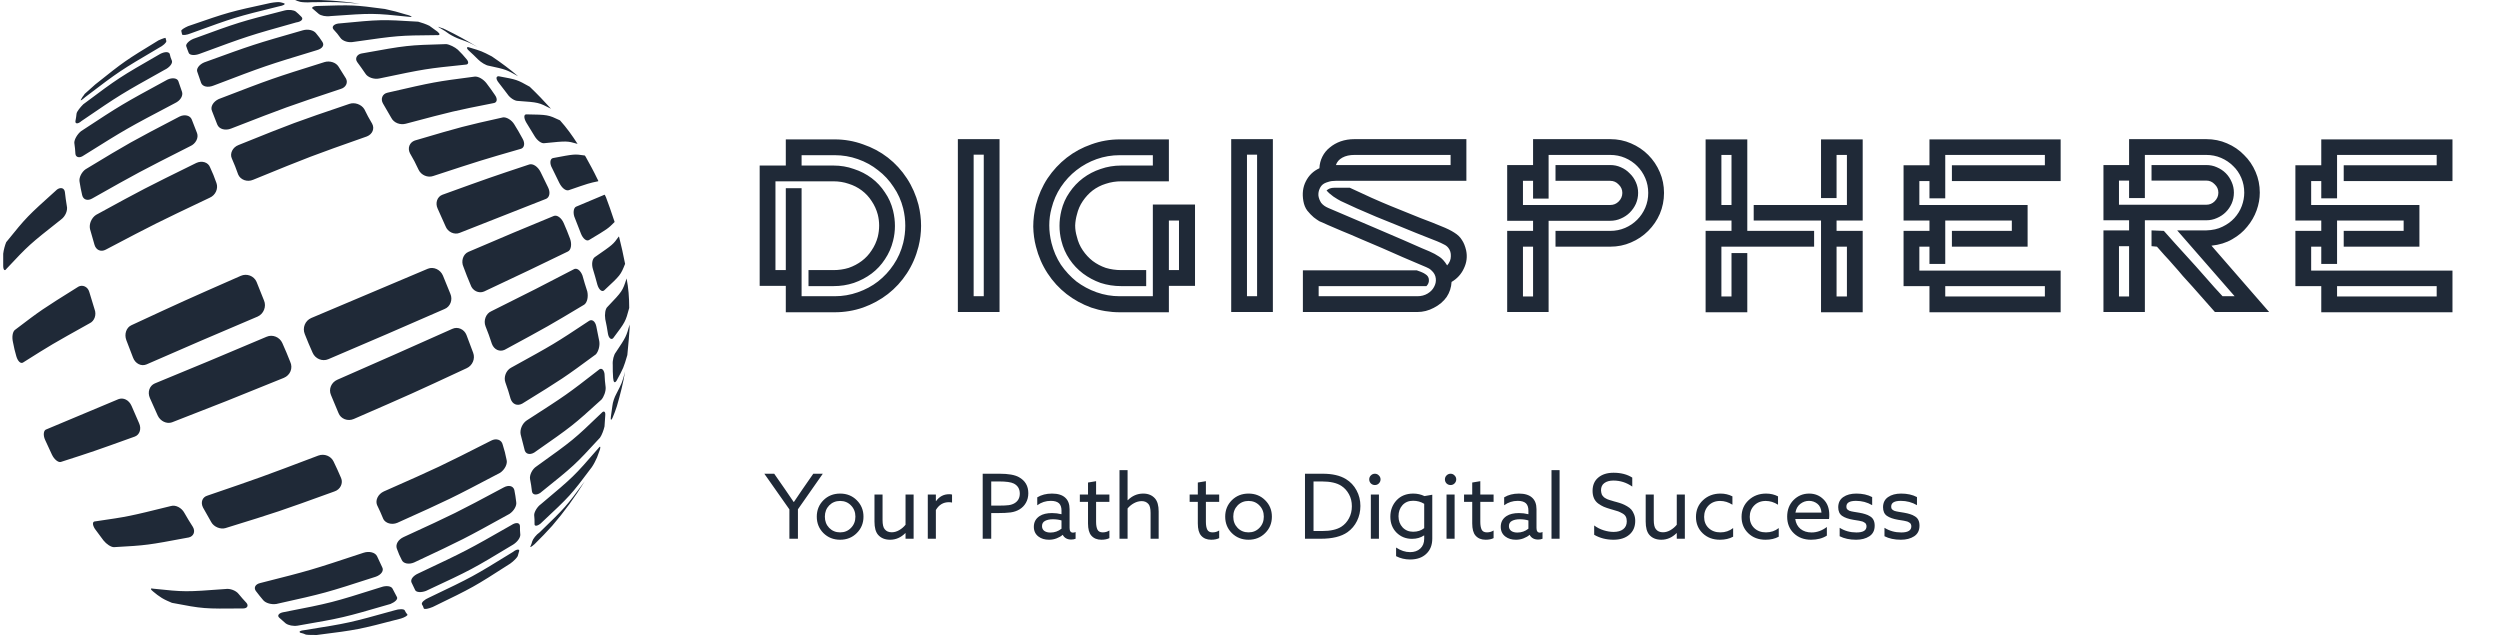 <svg width="181" height="46" viewBox="0 0 181 46" fill="none" xmlns="http://www.w3.org/2000/svg">
<path d="M66.498 14.823C66.748 15.847 66.748 16.859 66.498 17.859C66.319 18.561 66.04 19.204 65.659 19.787C65.278 20.37 64.82 20.87 64.284 21.287C63.748 21.703 63.147 22.03 62.481 22.268C61.826 22.495 61.142 22.608 60.428 22.608H56.892V20.697H55V11.985H56.892V10.092H60.428C61.142 10.092 61.826 10.211 62.481 10.449C63.147 10.675 63.748 10.997 64.284 11.413C64.82 11.83 65.278 12.33 65.659 12.913C66.04 13.496 66.319 14.133 66.498 14.823ZM65.391 17.591C65.593 16.758 65.593 15.924 65.391 15.091C65.248 14.52 65.016 14.002 64.695 13.538C64.385 13.062 64.01 12.657 63.57 12.324C63.141 11.979 62.653 11.711 62.106 11.52C61.57 11.33 61.011 11.235 60.428 11.235H58.035V11.985H60.338C60.862 11.985 61.356 12.068 61.82 12.235C62.296 12.389 62.725 12.61 63.106 12.895C63.486 13.181 63.808 13.526 64.07 13.931C64.344 14.323 64.54 14.764 64.659 15.252C64.838 16.002 64.838 16.728 64.659 17.43C64.54 17.918 64.344 18.364 64.07 18.769C63.808 19.174 63.486 19.519 63.106 19.805C62.725 20.09 62.296 20.317 61.82 20.483C61.356 20.638 60.862 20.715 60.338 20.715H58.535V19.555H60.338C60.731 19.555 61.1 19.501 61.445 19.394C61.79 19.275 62.106 19.108 62.392 18.894C62.677 18.68 62.915 18.424 63.106 18.126C63.308 17.829 63.457 17.502 63.552 17.144C63.683 16.597 63.683 16.061 63.552 15.538C63.457 15.181 63.308 14.853 63.106 14.556C62.915 14.258 62.677 14.002 62.392 13.788C62.106 13.574 61.79 13.413 61.445 13.306C61.1 13.187 60.731 13.127 60.338 13.127H56.143V19.555H56.892V13.627H58.035V21.447H60.428C61.011 21.447 61.57 21.352 62.106 21.162C62.653 20.971 63.141 20.709 63.57 20.376C64.01 20.031 64.385 19.626 64.695 19.162C65.016 18.686 65.248 18.162 65.391 17.591ZM69.349 22.59V10.074H72.367V22.59H69.349ZM71.224 21.447V11.199H70.492V21.447H71.224ZM86.519 14.806V20.697H84.627V22.608H81.074C80.36 22.608 79.669 22.495 79.003 22.268C78.348 22.03 77.753 21.703 77.217 21.287C76.682 20.87 76.224 20.37 75.843 19.787C75.462 19.204 75.182 18.561 75.004 17.859C74.884 17.406 74.819 16.924 74.807 16.412C74.807 15.889 74.873 15.359 75.004 14.823C75.182 14.133 75.462 13.496 75.843 12.913C76.235 12.33 76.7 11.83 77.235 11.413C77.771 10.997 78.366 10.675 79.021 10.449C79.675 10.211 80.36 10.092 81.074 10.092H84.627V13.127H81.181C80.788 13.127 80.413 13.187 80.056 13.306C79.711 13.413 79.395 13.574 79.11 13.788C78.836 14.002 78.598 14.258 78.396 14.556C78.193 14.853 78.05 15.181 77.967 15.538C77.896 15.787 77.854 16.049 77.842 16.323C77.842 16.597 77.884 16.871 77.967 17.144C78.05 17.502 78.193 17.829 78.396 18.126C78.598 18.424 78.836 18.68 79.11 18.894C79.395 19.108 79.711 19.275 80.056 19.394C80.413 19.501 80.788 19.555 81.181 19.555H82.984V20.715H81.181C80.657 20.715 80.157 20.638 79.681 20.483C79.217 20.317 78.794 20.09 78.413 19.805C78.033 19.519 77.705 19.174 77.432 18.769C77.158 18.364 76.961 17.918 76.842 17.43C76.664 16.716 76.664 15.99 76.842 15.252C76.961 14.764 77.158 14.323 77.432 13.931C77.705 13.526 78.033 13.181 78.413 12.895C78.794 12.61 79.217 12.389 79.681 12.235C80.157 12.068 80.657 11.985 81.181 11.985H83.466V11.235H81.074C80.49 11.235 79.931 11.33 79.395 11.52C78.86 11.711 78.372 11.979 77.931 12.324C77.503 12.657 77.128 13.062 76.807 13.538C76.497 14.002 76.271 14.52 76.128 15.091C75.914 15.889 75.914 16.722 76.128 17.591C76.271 18.162 76.497 18.686 76.807 19.162C77.128 19.626 77.503 20.031 77.931 20.376C78.372 20.709 78.86 20.971 79.395 21.162C79.931 21.352 80.49 21.447 81.074 21.447H83.466V14.806H86.519ZM85.359 15.966H84.627V19.555H85.359V15.966ZM89.139 22.59V10.074H92.156V22.59H89.139ZM91.013 21.447V11.199H90.281V21.447H91.013ZM106.148 18.126C106.243 18.579 106.189 19.013 105.987 19.43C105.797 19.846 105.499 20.174 105.094 20.412C105.071 20.816 104.952 21.179 104.737 21.501C104.511 21.822 104.202 22.084 103.809 22.286C103.428 22.489 103.029 22.59 102.613 22.59H94.329V19.573H102.577C102.744 19.632 102.869 19.68 102.952 19.715C103.035 19.751 103.113 19.793 103.184 19.84C103.363 19.948 103.452 20.09 103.452 20.269C103.464 20.436 103.404 20.584 103.273 20.715H95.471V21.447H102.613C102.898 21.447 103.148 21.382 103.363 21.251C103.577 21.12 103.732 20.959 103.827 20.769C103.934 20.578 103.976 20.376 103.952 20.162C103.928 19.936 103.821 19.739 103.63 19.573C103.535 19.477 103.41 19.4 103.255 19.34C103.101 19.269 102.946 19.204 102.791 19.144C102.458 19.001 102.053 18.829 101.577 18.626C101.101 18.412 100.601 18.192 100.077 17.966C99.554 17.739 99.036 17.519 98.524 17.305C98.012 17.079 97.548 16.883 97.132 16.716C96.727 16.537 96.394 16.395 96.132 16.287C95.87 16.168 95.739 16.109 95.739 16.109C95.727 16.109 95.656 16.079 95.525 16.02C95.406 15.948 95.269 15.853 95.114 15.734C94.959 15.603 94.805 15.442 94.65 15.252C94.507 15.062 94.412 14.829 94.364 14.556C94.269 14.02 94.329 13.544 94.543 13.127C94.757 12.699 95.084 12.383 95.525 12.181C95.537 11.883 95.608 11.604 95.739 11.342C95.87 11.08 96.048 10.86 96.275 10.681C96.501 10.491 96.763 10.342 97.06 10.235C97.37 10.128 97.703 10.074 98.06 10.074H106.166V13.092H96.703C96.501 13.092 96.328 13.115 96.185 13.163C96.054 13.199 95.947 13.24 95.864 13.288C95.721 13.371 95.614 13.496 95.543 13.663C95.471 13.818 95.441 13.984 95.453 14.163C95.477 14.341 95.543 14.514 95.65 14.681C95.769 14.835 95.941 14.96 96.167 15.056C97.393 15.579 98.453 16.032 99.345 16.412C100.25 16.793 101 17.115 101.595 17.377C102.19 17.638 102.636 17.835 102.934 17.966C103.243 18.097 103.428 18.174 103.487 18.198C103.761 18.317 103.993 18.442 104.184 18.573C104.386 18.692 104.583 18.906 104.773 19.215C104.952 19.013 105.041 18.793 105.041 18.555C105.053 18.317 104.993 18.114 104.862 17.948C104.779 17.841 104.672 17.757 104.541 17.698C104.41 17.627 104.243 17.549 104.041 17.466C103.981 17.442 103.815 17.377 103.541 17.269C103.267 17.162 102.922 17.025 102.506 16.859C102.101 16.692 101.649 16.508 101.149 16.305C100.649 16.103 100.149 15.901 99.649 15.698C99.161 15.484 98.691 15.282 98.239 15.091C97.786 14.889 97.399 14.71 97.078 14.556C96.935 14.484 96.757 14.377 96.542 14.234C96.34 14.091 96.173 13.943 96.042 13.788C96.114 13.728 96.191 13.681 96.275 13.645C96.37 13.609 96.489 13.591 96.632 13.591H97.721C98.851 14.127 99.839 14.568 100.684 14.913C101.53 15.258 102.25 15.55 102.845 15.787C103.452 16.014 103.952 16.21 104.344 16.377C104.737 16.531 105.053 16.686 105.291 16.841C105.541 16.996 105.725 17.174 105.844 17.377C105.975 17.567 106.076 17.817 106.148 18.126ZM98.06 11.217C97.715 11.217 97.423 11.282 97.185 11.413C96.947 11.544 96.792 11.723 96.721 11.949H105.023V11.217H98.06ZM116.582 10.074C117.118 10.074 117.618 10.175 118.082 10.378C118.558 10.58 118.975 10.86 119.332 11.217C119.689 11.574 119.969 11.991 120.171 12.467C120.373 12.931 120.475 13.431 120.475 13.966C120.475 14.502 120.373 15.008 120.171 15.484C119.969 15.948 119.689 16.359 119.332 16.716C118.975 17.073 118.558 17.353 118.082 17.555C117.618 17.757 117.118 17.859 116.582 17.859H112.619V16.716H116.582C116.963 16.716 117.32 16.645 117.654 16.502C117.987 16.359 118.279 16.162 118.529 15.912C118.779 15.662 118.975 15.371 119.118 15.038C119.261 14.704 119.332 14.347 119.332 13.966C119.332 13.585 119.261 13.229 119.118 12.895C118.975 12.562 118.779 12.27 118.529 12.02C118.279 11.77 117.987 11.574 117.654 11.431C117.32 11.288 116.963 11.217 116.582 11.217H112.119V14.377H110.994V13.092H110.262V14.841H116.582C116.821 14.841 117.023 14.758 117.19 14.591C117.368 14.413 117.457 14.204 117.457 13.966C117.457 13.728 117.368 13.526 117.19 13.359C117.023 13.181 116.821 13.092 116.582 13.092H112.619V11.949H116.582C116.856 11.949 117.112 12.002 117.35 12.11C117.6 12.217 117.814 12.366 117.993 12.556C118.183 12.735 118.332 12.949 118.439 13.199C118.546 13.437 118.6 13.693 118.6 13.966C118.6 14.24 118.546 14.502 118.439 14.752C118.332 14.99 118.183 15.204 117.993 15.395C117.814 15.573 117.6 15.716 117.35 15.823C117.112 15.93 116.856 15.984 116.582 15.984H112.119V22.59H109.12V16.716H110.994V15.984H109.12V11.949H110.994V10.074H116.582ZM110.994 17.859H110.262V21.465H110.994V17.859ZM125.361 18.323H126.504V22.608H123.486V16.716H125.361V15.966H123.486V10.092H126.504V16.716H131.342V17.859H124.629V21.465H125.361V18.323ZM124.629 14.841H125.361V11.217H124.629V14.841ZM131.842 10.092H134.859V15.966H132.967V16.716H134.859V22.608H131.842V15.966H126.968V14.841H133.717V11.217H132.967V14.341H131.842V10.092ZM133.717 17.859H132.967V21.465H133.717V17.859ZM149.191 10.092V13.109H141.318V11.967H148.049V11.217H140.836V14.359H139.693V13.109H138.961V14.841H146.799V17.859H141.318V16.716H145.656V15.966H140.836V19.108H139.693V17.859H138.961V19.59H149.191V22.608H139.693V20.715H137.818V16.716H139.693V15.966H137.818V11.967H139.693V10.092H149.191ZM140.836 20.715V21.465H148.049V20.715H140.836ZM164.287 22.59H160.36C159.8 21.959 159.259 21.346 158.735 20.751C158.509 20.501 158.277 20.245 158.039 19.983C157.812 19.709 157.586 19.448 157.36 19.198C157.134 18.936 156.914 18.692 156.7 18.466C156.497 18.239 156.319 18.037 156.164 17.859L155.771 17.823V16.68L156.664 16.716C157.211 17.335 157.747 17.93 158.271 18.501C158.497 18.751 158.729 19.007 158.967 19.269C159.205 19.531 159.437 19.793 159.663 20.055C159.901 20.317 160.122 20.566 160.324 20.805C160.538 21.043 160.735 21.257 160.913 21.447H161.788L157.628 16.68H159.735C160.187 16.668 160.58 16.579 160.913 16.412C161.258 16.246 161.544 16.038 161.77 15.787C162.008 15.526 162.187 15.234 162.306 14.913C162.425 14.591 162.484 14.27 162.484 13.949C162.484 13.568 162.413 13.211 162.27 12.877C162.127 12.544 161.931 12.258 161.681 12.02C161.431 11.77 161.139 11.574 160.806 11.431C160.473 11.288 160.116 11.217 159.735 11.217H155.289V14.341H154.146V13.074H153.414V14.823H159.735C159.973 14.823 160.175 14.74 160.342 14.573C160.52 14.395 160.61 14.187 160.61 13.949C160.61 13.71 160.52 13.508 160.342 13.341C160.175 13.163 159.973 13.074 159.735 13.074H155.771V11.949H159.735C160.008 11.949 160.264 12.002 160.502 12.11C160.752 12.217 160.967 12.36 161.145 12.538C161.324 12.717 161.467 12.931 161.574 13.181C161.681 13.419 161.734 13.675 161.734 13.949C161.734 14.222 161.681 14.484 161.574 14.734C161.467 14.972 161.324 15.181 161.145 15.359C160.967 15.538 160.752 15.68 160.502 15.787C160.264 15.895 160.008 15.948 159.735 15.948H155.289V22.59H152.29V16.68H154.146V15.948H152.29V11.949H154.146V10.074H159.735C160.27 10.074 160.77 10.175 161.234 10.378C161.711 10.58 162.121 10.86 162.466 11.217C162.823 11.562 163.103 11.973 163.306 12.449C163.508 12.913 163.609 13.413 163.609 13.949C163.609 14.377 163.532 14.806 163.377 15.234C163.222 15.662 162.996 16.055 162.698 16.412C162.413 16.77 162.05 17.073 161.609 17.323C161.181 17.573 160.681 17.728 160.11 17.787L164.287 22.59ZM154.146 17.823H153.414V21.465H154.146V17.823ZM177.559 10.092V13.109H169.685V11.967H176.416V11.217H169.203V14.359H168.06V13.109H167.328V14.841H175.166V17.859H169.685V16.716H174.024V15.966H169.203V19.108H168.06V17.859H167.328V19.59H177.559V22.608H168.06V20.715H166.186V16.716H168.06V15.966H166.186V11.967H168.06V10.092H177.559ZM169.203 20.715V21.465H176.416V20.715H169.203Z" fill="#1F2937"/>
<path d="M57.152 39.005V36.879L55.338 34.298H56.053L56.853 35.449C57.156 35.891 57.36 36.19 57.464 36.346H57.477C57.603 36.155 57.807 35.854 58.088 35.442L58.882 34.298H59.571L57.77 36.873V39.005H57.152ZM59.616 38.596C59.296 38.275 59.135 37.878 59.135 37.406C59.135 36.934 59.296 36.537 59.616 36.216C59.941 35.895 60.344 35.735 60.826 35.735C61.307 35.735 61.708 35.895 62.029 36.216C62.354 36.537 62.516 36.934 62.516 37.406C62.516 37.878 62.354 38.275 62.029 38.596C61.708 38.916 61.307 39.077 60.826 39.077C60.344 39.077 59.941 38.916 59.616 38.596ZM60.032 36.593C59.824 36.81 59.72 37.081 59.72 37.406C59.72 37.731 59.824 38.002 60.032 38.219C60.245 38.435 60.509 38.544 60.826 38.544C61.142 38.544 61.404 38.435 61.612 38.219C61.825 38.002 61.931 37.731 61.931 37.406C61.931 37.081 61.825 36.81 61.612 36.593C61.404 36.377 61.142 36.268 60.826 36.268C60.509 36.268 60.245 36.377 60.032 36.593ZM63.572 38.719C63.398 38.516 63.312 38.197 63.312 37.764V35.806H63.897V37.653C63.897 37.974 63.949 38.195 64.053 38.316C64.17 38.464 64.339 38.537 64.56 38.537C64.746 38.537 64.928 38.485 65.106 38.381C65.284 38.277 65.436 38.147 65.561 37.991V35.806H66.146V39.005H65.561V38.602L65.548 38.596C65.228 38.916 64.859 39.077 64.443 39.077C64.07 39.077 63.78 38.958 63.572 38.719ZM67.172 39.005V35.806H67.757V36.275L67.77 36.281C68.009 35.947 68.325 35.781 68.72 35.781C68.793 35.781 68.863 35.789 68.928 35.806V36.385C68.859 36.368 68.783 36.359 68.7 36.359C68.293 36.359 67.979 36.548 67.757 36.925V39.005H67.172ZM71.147 39.005V34.298H72.376C73.009 34.298 73.473 34.38 73.768 34.545C74.223 34.797 74.45 35.184 74.45 35.709C74.45 35.969 74.392 36.201 74.275 36.405C74.162 36.604 74.008 36.762 73.813 36.879C73.627 36.992 73.412 37.066 73.169 37.1C72.927 37.131 72.621 37.146 72.253 37.146H71.765V39.005H71.147ZM71.765 36.606H72.331C72.634 36.606 72.866 36.595 73.026 36.574C73.191 36.552 73.334 36.504 73.456 36.431C73.707 36.279 73.833 36.047 73.833 35.735C73.833 35.397 73.687 35.154 73.397 35.007C73.198 34.907 72.84 34.857 72.324 34.857H71.765V36.606ZM75.949 39.077C75.641 39.077 75.388 39.001 75.188 38.849C74.963 38.68 74.85 38.444 74.85 38.141C74.85 37.803 74.991 37.542 75.273 37.36C75.494 37.217 75.793 37.146 76.17 37.146C76.4 37.146 76.627 37.174 76.853 37.23V36.964C76.853 36.73 76.792 36.554 76.671 36.437C76.54 36.32 76.343 36.262 76.079 36.262C75.715 36.262 75.388 36.368 75.097 36.58V36.008C75.396 35.826 75.752 35.735 76.163 35.735C76.588 35.735 76.907 35.833 77.119 36.028C77.332 36.218 77.438 36.498 77.438 36.866V38.225C77.438 38.451 77.52 38.563 77.685 38.563C77.75 38.563 77.813 38.548 77.873 38.518V39.005C77.778 39.044 77.674 39.064 77.561 39.064C77.271 39.064 77.065 38.951 76.944 38.726H76.931C76.827 38.821 76.686 38.904 76.508 38.973C76.335 39.042 76.148 39.077 75.949 39.077ZM76.053 38.557C76.352 38.557 76.619 38.464 76.853 38.277V37.679C76.662 37.623 76.454 37.594 76.228 37.594C76.003 37.594 75.814 37.633 75.663 37.712C75.515 37.789 75.442 37.915 75.442 38.089C75.442 38.24 75.498 38.357 75.611 38.44C75.724 38.518 75.871 38.557 76.053 38.557ZM79.013 38.778C78.852 38.596 78.772 38.301 78.772 37.894V36.333H78.18V35.806H78.772V34.935L79.357 34.838V35.806H80.32V36.333H79.357V37.783C79.357 38.021 79.39 38.208 79.455 38.342C79.52 38.477 79.648 38.544 79.838 38.544C80.016 38.544 80.177 38.498 80.32 38.407V38.96C80.163 39.038 79.971 39.077 79.741 39.077C79.429 39.077 79.186 38.977 79.013 38.778ZM81.052 39.005V34.038H81.637V36.21L81.65 36.216C81.971 35.895 82.344 35.735 82.769 35.735C83.128 35.735 83.412 35.852 83.62 36.086C83.798 36.29 83.887 36.604 83.887 37.029V39.005H83.302V37.139C83.302 36.823 83.25 36.606 83.146 36.489C83.024 36.35 82.862 36.281 82.658 36.281C82.472 36.281 82.285 36.331 82.099 36.431C81.917 36.53 81.763 36.658 81.637 36.814V39.005H81.052ZM86.962 38.778C86.802 38.596 86.722 38.301 86.722 37.894V36.333H86.13V35.806H86.722V34.935L87.307 34.838V35.806H88.269V36.333H87.307V37.783C87.307 38.021 87.339 38.208 87.404 38.342C87.469 38.477 87.597 38.544 87.788 38.544C87.966 38.544 88.126 38.498 88.269 38.407V38.96C88.113 39.038 87.92 39.077 87.69 39.077C87.378 39.077 87.135 38.977 86.962 38.778ZM89.185 38.596C88.865 38.275 88.704 37.878 88.704 37.406C88.704 36.934 88.865 36.537 89.185 36.216C89.51 35.895 89.914 35.735 90.395 35.735C90.876 35.735 91.277 35.895 91.598 36.216C91.923 36.537 92.085 36.934 92.085 37.406C92.085 37.878 91.923 38.275 91.598 38.596C91.277 38.916 90.876 39.077 90.395 39.077C89.914 39.077 89.51 38.916 89.185 38.596ZM89.602 36.593C89.394 36.81 89.289 37.081 89.289 37.406C89.289 37.731 89.394 38.002 89.602 38.219C89.814 38.435 90.078 38.544 90.395 38.544C90.711 38.544 90.973 38.435 91.181 38.219C91.394 38.002 91.5 37.731 91.5 37.406C91.5 37.081 91.394 36.81 91.181 36.593C90.973 36.377 90.711 36.268 90.395 36.268C90.078 36.268 89.814 36.377 89.602 36.593ZM94.481 39.005V34.298H95.775C96.46 34.298 97.015 34.426 97.44 34.682C97.773 34.885 98.031 35.158 98.213 35.501C98.4 35.843 98.493 36.22 98.493 36.632C98.493 37.022 98.411 37.384 98.246 37.718C98.085 38.047 97.856 38.318 97.557 38.531C97.106 38.847 96.46 39.005 95.619 39.005H94.481ZM95.099 38.446H95.717C96.323 38.446 96.79 38.342 97.115 38.134C97.344 37.987 97.528 37.783 97.667 37.523C97.806 37.263 97.875 36.972 97.875 36.652C97.875 36.327 97.806 36.038 97.667 35.787C97.528 35.531 97.347 35.33 97.121 35.182C96.796 34.966 96.323 34.857 95.704 34.857H95.099V38.446ZM99.249 35C99.171 34.918 99.132 34.82 99.132 34.708C99.132 34.595 99.171 34.5 99.249 34.422C99.332 34.339 99.429 34.298 99.542 34.298C99.655 34.298 99.75 34.339 99.828 34.422C99.91 34.5 99.952 34.595 99.952 34.708C99.952 34.82 99.91 34.918 99.828 35C99.75 35.078 99.655 35.117 99.542 35.117C99.429 35.117 99.332 35.078 99.249 35ZM99.249 39.005V35.806H99.835V39.005H99.249ZM101.077 40.267V39.642C101.41 39.864 101.749 39.974 102.091 39.974C102.399 39.974 102.646 39.887 102.832 39.714C103.019 39.541 103.112 39.304 103.112 39.005V38.771L103.099 38.765C102.856 38.929 102.566 39.012 102.228 39.012C101.785 39.012 101.413 38.862 101.109 38.563C100.81 38.26 100.661 37.876 100.661 37.412C100.661 36.944 100.81 36.548 101.109 36.223C101.413 35.898 101.816 35.735 102.319 35.735C102.609 35.735 102.88 35.796 103.131 35.917L103.697 35.819V38.992C103.697 39.461 103.552 39.829 103.261 40.098C102.975 40.371 102.585 40.507 102.091 40.507C101.727 40.507 101.389 40.427 101.077 40.267ZM101.252 37.373C101.252 37.699 101.35 37.967 101.545 38.18C101.744 38.392 102 38.498 102.312 38.498C102.628 38.498 102.895 38.411 103.112 38.238V36.476C102.873 36.329 102.605 36.255 102.306 36.255C101.989 36.255 101.733 36.361 101.538 36.574C101.348 36.786 101.252 37.053 101.252 37.373ZM104.729 35C104.651 34.918 104.612 34.82 104.612 34.708C104.612 34.595 104.651 34.5 104.729 34.422C104.811 34.339 104.909 34.298 105.022 34.298C105.134 34.298 105.23 34.339 105.308 34.422C105.39 34.5 105.431 34.595 105.431 34.708C105.431 34.82 105.39 34.918 105.308 35C105.23 35.078 105.134 35.117 105.022 35.117C104.909 35.117 104.811 35.078 104.729 35ZM104.729 39.005V35.806H105.314V39.005H104.729ZM106.829 38.778C106.669 38.596 106.589 38.301 106.589 37.894V36.333H105.997V35.806H106.589V34.935L107.174 34.838V35.806H108.136V36.333H107.174V37.783C107.174 38.021 107.206 38.208 107.271 38.342C107.336 38.477 107.464 38.544 107.655 38.544C107.833 38.544 107.993 38.498 108.136 38.407V38.96C107.98 39.038 107.787 39.077 107.558 39.077C107.245 39.077 107.003 38.977 106.829 38.778ZM109.753 39.077C109.445 39.077 109.192 39.001 108.992 38.849C108.767 38.68 108.654 38.444 108.654 38.141C108.654 37.803 108.795 37.542 109.077 37.36C109.298 37.217 109.597 37.146 109.974 37.146C110.204 37.146 110.431 37.174 110.657 37.23V36.964C110.657 36.73 110.596 36.554 110.475 36.437C110.345 36.32 110.147 36.262 109.883 36.262C109.519 36.262 109.192 36.368 108.901 36.58V36.008C109.2 35.826 109.556 35.735 109.968 35.735C110.392 35.735 110.711 35.833 110.923 36.028C111.136 36.218 111.242 36.498 111.242 36.866V38.225C111.242 38.451 111.324 38.563 111.489 38.563C111.554 38.563 111.617 38.548 111.678 38.518V39.005C111.582 39.044 111.478 39.064 111.365 39.064C111.075 39.064 110.869 38.951 110.748 38.726H110.735C110.631 38.821 110.49 38.904 110.312 38.973C110.139 39.042 109.952 39.077 109.753 39.077ZM109.857 38.557C110.156 38.557 110.423 38.464 110.657 38.277V37.679C110.466 37.623 110.258 37.594 110.033 37.594C109.807 37.594 109.619 37.633 109.467 37.712C109.32 37.789 109.246 37.915 109.246 38.089C109.246 38.24 109.302 38.357 109.415 38.44C109.528 38.518 109.675 38.557 109.857 38.557ZM112.329 39.005V34.038H112.914V39.005H112.329ZM115.419 38.719V38.043C115.627 38.199 115.857 38.316 116.108 38.394C116.36 38.472 116.598 38.511 116.823 38.511C117.114 38.511 117.346 38.446 117.519 38.316C117.692 38.182 117.779 37.991 117.779 37.744C117.779 37.61 117.755 37.497 117.708 37.406C117.66 37.311 117.575 37.23 117.454 37.165C117.337 37.1 117.237 37.053 117.155 37.022C117.073 36.992 116.936 36.951 116.745 36.899C116.728 36.895 116.713 36.89 116.7 36.886C116.687 36.882 116.672 36.877 116.654 36.873C116.637 36.868 116.622 36.864 116.609 36.86C116.414 36.803 116.249 36.747 116.115 36.691C115.985 36.634 115.85 36.556 115.712 36.457C115.577 36.357 115.475 36.231 115.406 36.08C115.337 35.923 115.302 35.744 115.302 35.54C115.302 35.128 115.439 34.807 115.712 34.578C115.989 34.344 116.36 34.227 116.823 34.227C117.357 34.227 117.807 34.344 118.176 34.578V35.228C117.76 34.937 117.305 34.792 116.81 34.792C116.537 34.792 116.318 34.853 116.154 34.974C115.993 35.091 115.913 35.267 115.913 35.501C115.913 35.557 115.92 35.611 115.933 35.663C115.946 35.715 115.959 35.761 115.972 35.8C115.989 35.839 116.015 35.878 116.05 35.917C116.084 35.952 116.113 35.982 116.134 36.008C116.16 36.03 116.201 36.056 116.258 36.086C116.314 36.112 116.357 36.134 116.388 36.151C116.418 36.164 116.468 36.181 116.537 36.203C116.611 36.225 116.663 36.24 116.693 36.249C116.724 36.257 116.78 36.275 116.862 36.301C116.945 36.322 117.001 36.337 117.031 36.346C117.192 36.389 117.328 36.433 117.441 36.476C117.554 36.52 117.673 36.578 117.799 36.652C117.929 36.725 118.033 36.808 118.111 36.899C118.189 36.99 118.254 37.105 118.306 37.243C118.362 37.382 118.39 37.538 118.39 37.712C118.39 38.136 118.247 38.47 117.961 38.713C117.675 38.956 117.294 39.077 116.817 39.077C116.297 39.077 115.831 38.958 115.419 38.719ZM119.408 38.719C119.235 38.516 119.148 38.197 119.148 37.764V35.806H119.733V37.653C119.733 37.974 119.785 38.195 119.889 38.316C120.006 38.464 120.175 38.537 120.396 38.537C120.583 38.537 120.765 38.485 120.943 38.381C121.12 38.277 121.272 38.147 121.398 37.991V35.806H121.983V39.005H121.398V38.602L121.385 38.596C121.064 38.916 120.696 39.077 120.279 39.077C119.907 39.077 119.616 38.958 119.408 38.719ZM125.479 38.232V38.856C125.211 39.003 124.892 39.077 124.524 39.077C124.017 39.077 123.6 38.921 123.275 38.609C122.95 38.297 122.788 37.902 122.788 37.425C122.788 36.936 122.957 36.532 123.295 36.216C123.637 35.895 124.06 35.735 124.563 35.735C124.879 35.735 125.167 35.802 125.427 35.937V36.541C125.141 36.359 124.844 36.268 124.537 36.268C124.194 36.268 123.915 36.379 123.698 36.6C123.486 36.821 123.379 37.096 123.379 37.425C123.379 37.755 123.488 38.024 123.705 38.232C123.926 38.44 124.209 38.544 124.556 38.544C124.907 38.544 125.215 38.44 125.479 38.232ZM128.781 38.232V38.856C128.512 39.003 128.194 39.077 127.825 39.077C127.318 39.077 126.902 38.921 126.577 38.609C126.252 38.297 126.089 37.902 126.089 37.425C126.089 36.936 126.258 36.532 126.597 36.216C126.939 35.895 127.362 35.735 127.864 35.735C128.181 35.735 128.469 35.802 128.729 35.937V36.541C128.443 36.359 128.146 36.268 127.838 36.268C127.496 36.268 127.216 36.379 127 36.6C126.787 36.821 126.681 37.096 126.681 37.425C126.681 37.755 126.789 38.024 127.006 38.232C127.227 38.44 127.511 38.544 127.858 38.544C128.209 38.544 128.517 38.44 128.781 38.232ZM132.421 37.575H129.976C130.02 37.883 130.147 38.123 130.36 38.297C130.572 38.466 130.839 38.55 131.16 38.55C131.545 38.55 131.914 38.418 132.265 38.154V38.778C131.953 38.977 131.571 39.077 131.121 39.077C130.618 39.077 130.204 38.923 129.879 38.615C129.554 38.307 129.391 37.904 129.391 37.406C129.391 36.916 129.545 36.515 129.853 36.203C130.165 35.891 130.542 35.735 130.984 35.735C131.396 35.735 131.74 35.874 132.018 36.151C132.3 36.424 132.44 36.801 132.44 37.282C132.44 37.399 132.434 37.497 132.421 37.575ZM130.971 36.262C130.741 36.262 130.531 36.335 130.34 36.483C130.154 36.626 130.037 36.836 129.989 37.113H131.875C131.853 36.823 131.753 36.608 131.576 36.47C131.398 36.331 131.196 36.262 130.971 36.262ZM133.191 38.823V38.212C133.551 38.438 133.956 38.55 134.407 38.55C134.893 38.55 135.135 38.403 135.135 38.108C135.135 38.056 135.127 38.011 135.109 37.972C135.096 37.928 135.07 37.891 135.031 37.861C134.992 37.831 134.953 37.807 134.914 37.789C134.88 37.768 134.828 37.751 134.758 37.737C134.689 37.72 134.632 37.707 134.589 37.699C134.546 37.69 134.479 37.679 134.388 37.666C134.297 37.653 134.227 37.642 134.18 37.633C133.824 37.573 133.553 37.477 133.367 37.347C133.18 37.217 133.087 37.007 133.087 36.717C133.092 36.396 133.213 36.153 133.451 35.989C133.694 35.819 134.01 35.735 134.401 35.735C134.843 35.735 135.224 35.819 135.545 35.989V36.574C135.189 36.366 134.799 36.262 134.375 36.262C133.911 36.262 133.679 36.398 133.679 36.671C133.679 36.723 133.685 36.769 133.698 36.808C133.716 36.847 133.742 36.879 133.776 36.905C133.815 36.931 133.852 36.955 133.887 36.977C133.926 36.994 133.978 37.009 134.043 37.022C134.108 37.035 134.164 37.046 134.212 37.055C134.26 37.063 134.325 37.074 134.407 37.087C134.494 37.1 134.561 37.111 134.609 37.12C134.782 37.15 134.927 37.185 135.044 37.224C135.166 37.259 135.28 37.311 135.389 37.38C135.502 37.445 135.586 37.534 135.642 37.647C135.699 37.759 135.727 37.896 135.727 38.056C135.727 38.403 135.597 38.661 135.337 38.83C135.081 38.995 134.763 39.077 134.381 39.077C133.917 39.077 133.521 38.992 133.191 38.823ZM136.436 38.823V38.212C136.796 38.438 137.201 38.55 137.652 38.55C138.137 38.55 138.38 38.403 138.38 38.108C138.38 38.056 138.371 38.011 138.354 37.972C138.341 37.928 138.315 37.891 138.276 37.861C138.237 37.831 138.198 37.807 138.159 37.789C138.124 37.768 138.072 37.751 138.003 37.737C137.933 37.72 137.877 37.707 137.834 37.699C137.79 37.69 137.723 37.679 137.632 37.666C137.541 37.653 137.472 37.642 137.424 37.633C137.069 37.573 136.798 37.477 136.611 37.347C136.425 37.217 136.332 37.007 136.332 36.717C136.336 36.396 136.457 36.153 136.696 35.989C136.939 35.819 137.255 35.735 137.645 35.735C138.087 35.735 138.469 35.819 138.789 35.989V36.574C138.434 36.366 138.044 36.262 137.619 36.262C137.155 36.262 136.923 36.398 136.923 36.671C136.923 36.723 136.93 36.769 136.943 36.808C136.96 36.847 136.986 36.879 137.021 36.905C137.06 36.931 137.097 36.955 137.131 36.977C137.17 36.994 137.222 37.009 137.288 37.022C137.353 37.035 137.409 37.046 137.457 37.055C137.504 37.063 137.569 37.074 137.652 37.087C137.738 37.1 137.805 37.111 137.853 37.12C138.027 37.15 138.172 37.185 138.289 37.224C138.41 37.259 138.525 37.311 138.633 37.38C138.746 37.445 138.831 37.534 138.887 37.647C138.943 37.759 138.971 37.896 138.971 38.056C138.971 38.403 138.841 38.661 138.581 38.83C138.326 38.995 138.007 39.077 137.626 39.077C137.162 39.077 136.765 38.992 136.436 38.823Z" fill="#1F2937"/>
<g clip-path="url(#clip0_308_2163)">
<path fill-rule="evenodd" clip-rule="evenodd" d="M11.61 3.897C11.935 3.734 12.206 3.734 12.287 3.897C12.342 4.14 12.342 4.14 12.45 4.411C12.504 4.6 12.26 4.898 11.908 5.06C8.711 6.846 8.711 6.846 5.894 8.767C5.65 8.984 5.433 8.984 5.461 8.767C5.515 8.47 5.515 8.47 5.542 8.226C5.569 8.064 5.813 7.766 6.029 7.55C8.603 5.628 8.603 5.628 11.61 3.897ZM20.604 0.758C20.929 0.677 21.282 0.731 21.417 0.839C21.607 1.001 21.607 1.001 21.823 1.218C21.986 1.38 21.823 1.57 21.444 1.624C17.977 2.598 17.977 2.598 14.455 3.897C14.102 4.032 13.75 4.005 13.669 3.842C13.561 3.572 13.561 3.572 13.479 3.328C13.452 3.193 13.669 2.95 13.994 2.814C17.326 1.597 17.326 1.597 20.604 0.758ZM19.575 0.217C19.873 0.162 20.198 0.135 20.279 0.162C20.415 0.19 20.415 0.19 20.577 0.244C20.686 0.298 20.523 0.406 20.198 0.46C17.028 1.245 17.028 1.245 13.832 2.408C13.507 2.544 13.209 2.571 13.181 2.49C13.154 2.354 13.154 2.354 13.127 2.246C13.1 2.165 13.317 2.03 13.615 1.894C16.595 0.866 16.595 0.866 19.575 0.217ZM6.896 6.115C9.037 4.411 9.037 4.411 11.475 2.922C11.773 2.787 12.017 2.706 11.989 2.76C12.017 2.868 12.017 2.868 12.044 2.977C12.044 3.085 11.827 3.301 11.502 3.464C8.657 5.141 8.657 5.141 6.165 7.035C5.921 7.252 5.786 7.333 5.867 7.198C5.975 7.008 5.975 7.008 6.084 6.873C6.084 6.846 6.111 6.846 6.138 6.792C6.382 6.575 6.625 6.359 6.896 6.115ZM39.974 38.072C39.378 38.721 39.378 38.721 38.701 39.398C38.484 39.587 38.349 39.668 38.403 39.56C38.484 39.371 38.484 39.371 38.538 39.181C38.593 39.019 38.809 38.721 39.08 38.532C40.949 36.719 40.949 36.719 42.331 34.852C41.627 35.988 40.841 37.071 39.974 38.072ZM44.661 29.413C44.525 29.819 44.525 29.819 44.336 30.279C44.227 30.468 44.2 30.414 44.227 30.171C44.282 29.792 44.282 29.792 44.336 29.386C44.363 29.115 44.498 28.737 44.607 28.547C45.04 27.708 45.04 27.708 45.257 26.897C45.121 27.735 44.905 28.574 44.661 29.413ZM45.419 25.706C45.148 26.626 45.148 26.626 44.634 27.573C44.498 27.762 44.417 27.681 44.39 27.357C44.363 26.897 44.363 26.897 44.363 26.41C44.336 26.085 44.444 25.679 44.58 25.517C45.338 24.38 45.338 24.38 45.609 23.406C45.555 24.191 45.501 24.948 45.419 25.706ZM45.555 22.297C45.284 23.298 45.284 23.298 44.39 24.488C44.254 24.624 44.065 24.488 44.011 24.137C43.929 23.622 43.929 23.622 43.821 23.108C43.767 22.757 43.821 22.351 43.983 22.215C45.067 21.079 45.067 21.079 45.365 20.159C45.501 20.835 45.555 21.566 45.555 22.297ZM45.257 19.104C44.932 19.915 44.932 19.915 43.74 21.025C43.577 21.16 43.36 20.971 43.252 20.619C43.09 20.024 43.09 20.024 42.927 19.483C42.819 19.131 42.873 18.752 43.062 18.617C44.39 17.697 44.39 17.697 44.796 17.128C44.796 17.101 44.796 17.128 44.823 17.155C44.986 17.778 45.121 18.427 45.257 19.104ZM44.417 15.829C44.471 15.965 44.498 16.073 44.498 16.073C44.011 16.56 44.011 16.56 42.656 17.372C42.467 17.507 42.196 17.264 42.06 16.912C41.843 16.371 41.843 16.371 41.627 15.803C41.464 15.451 41.518 15.045 41.708 14.964C43.171 14.341 43.171 14.341 43.767 14.098C43.794 14.098 43.821 14.179 43.875 14.287C44.065 14.801 44.254 15.315 44.417 15.829ZM43.225 12.907C43.306 13.043 43.333 13.124 43.306 13.124C42.656 13.259 42.656 13.259 41.166 13.773C40.949 13.827 40.678 13.611 40.489 13.232C40.218 12.691 40.218 12.691 39.974 12.177C39.785 11.852 39.812 11.5 40.028 11.446C41.6 11.148 41.599 11.148 42.331 11.257C42.358 11.257 42.385 11.338 42.412 11.365C42.71 11.906 42.981 12.393 43.225 12.907ZM41.816 10.418C41.058 10.201 41.058 10.201 39.432 10.364C39.216 10.418 38.891 10.174 38.701 9.85C38.403 9.362 38.403 9.362 38.105 8.875C37.915 8.551 37.915 8.28 38.105 8.28C39.676 8.307 39.676 8.307 40.543 8.713C41.031 9.254 41.437 9.822 41.816 10.418ZM39.893 7.874C38.999 7.414 38.999 7.414 37.482 7.306C37.265 7.306 36.913 7.09 36.723 6.792C36.398 6.359 36.398 6.359 36.1 5.98C35.883 5.71 35.91 5.52 36.1 5.52C37.428 5.764 37.428 5.764 38.349 6.278C38.891 6.792 39.405 7.333 39.893 7.874ZM37.509 5.52C36.642 5.033 36.642 5.033 35.396 4.762C35.179 4.735 34.827 4.519 34.61 4.302C34.285 3.978 34.285 3.978 33.96 3.68C33.743 3.491 33.77 3.355 33.987 3.437C34.881 3.707 34.881 3.707 35.612 4.086C36.29 4.546 36.913 5.006 37.509 5.52ZM34.583 3.41C33.987 3.085 33.987 3.085 33.31 2.841C33.066 2.76 32.741 2.598 32.524 2.462C32.226 2.246 32.226 2.246 31.901 2.057C31.684 1.948 31.684 1.894 31.901 2.002C32.091 2.057 32.091 2.057 32.253 2.138C33.039 2.517 33.825 2.95 34.583 3.41ZM29.409 1.055C29.517 1.082 29.544 1.082 29.68 1.137C29.869 1.245 29.842 1.245 29.625 1.218C26.998 0.947 26.998 0.947 23.936 1.164C23.611 1.218 23.232 1.137 23.07 1.001C22.853 0.812 22.853 0.812 22.663 0.65C22.501 0.568 22.663 0.433 22.988 0.433C25.589 0.352 25.589 0.352 27.865 0.65C28.379 0.758 28.894 0.893 29.409 1.055ZM26.049 0.271C24.37 0.135 24.37 0.135 22.528 0.162C22.23 0.19 21.878 0.162 21.742 0.135C21.552 0.081 21.552 0.081 21.39 0.027C21.309 0.027 21.363 0.027 21.525 0C23.07 -0.054 24.587 0.054 26.049 0.271ZM28.569 44.187C28.894 44.079 29.246 44.079 29.3 44.187C29.382 44.349 29.382 44.349 29.49 44.485C29.571 44.539 29.3 44.701 29.029 44.782C25.914 45.594 25.914 45.594 22.934 45.973C22.636 45.973 22.284 45.973 22.148 45.946C21.959 45.865 21.959 45.865 21.742 45.811C21.607 45.73 21.742 45.648 22.04 45.621C25.264 45.107 25.264 45.107 28.569 44.187ZM37.13 39.966C37.401 39.749 37.617 39.749 37.59 39.885C37.536 40.074 37.536 40.074 37.482 40.264C37.428 40.372 37.211 40.615 36.94 40.805C34.285 42.51 34.285 42.51 31.332 43.944C31.007 44.079 30.736 44.133 30.682 44.052C30.628 43.889 30.628 43.889 30.547 43.754C30.492 43.619 30.736 43.403 31.061 43.267C34.231 41.752 34.231 41.752 37.13 39.966ZM27.594 42.51C27.973 42.374 28.352 42.428 28.433 42.645C28.596 42.943 28.596 42.943 28.732 43.213C28.84 43.375 28.596 43.592 28.271 43.727C24.83 44.728 24.83 44.728 21.552 45.297C21.227 45.351 20.875 45.27 20.686 45.134C20.469 44.945 20.469 44.945 20.225 44.728C20.035 44.566 20.198 44.377 20.523 44.322C23.991 43.646 23.991 43.646 27.594 42.51ZM37.021 38.018C37.346 37.801 37.617 37.828 37.644 38.072C37.644 38.397 37.644 38.397 37.671 38.721C37.671 38.938 37.455 39.235 37.157 39.425C34.15 41.238 34.15 41.238 30.845 42.78C30.492 42.915 30.14 42.888 30.059 42.726C29.924 42.455 29.924 42.455 29.788 42.158C29.707 41.941 29.924 41.671 30.303 41.508C33.797 39.858 33.797 39.858 37.021 38.018ZM43.306 32.471C43.442 32.281 43.496 32.308 43.442 32.525C43.333 32.822 43.333 32.822 43.225 33.12C43.144 33.309 42.981 33.634 42.846 33.824C41.302 35.88 41.302 35.88 39.134 37.91C38.891 38.099 38.674 38.126 38.701 37.91C38.701 37.612 38.701 37.612 38.674 37.287C38.674 37.071 38.891 36.692 39.161 36.502C41.545 34.5 41.545 34.5 43.306 32.471ZM16.324 42.645C16.649 42.591 17.082 42.753 17.272 42.997C17.543 43.321 17.543 43.321 17.841 43.646C18.004 43.835 17.922 44.052 17.597 44.052C14.726 44.079 14.726 44.079 12.45 43.646C12.26 43.565 11.935 43.429 11.719 43.294C11.393 43.078 11.393 43.078 11.095 42.834C10.879 42.672 10.879 42.564 11.068 42.618C13.398 42.861 13.398 42.861 16.324 42.645ZM26.32 40.02C26.727 39.885 27.16 39.993 27.296 40.264C27.485 40.669 27.485 40.669 27.675 41.075C27.81 41.319 27.594 41.617 27.214 41.752C23.53 42.943 23.53 42.943 20.008 43.727C19.656 43.781 19.25 43.673 19.06 43.457C18.789 43.132 18.789 43.132 18.518 42.78C18.356 42.537 18.491 42.293 18.843 42.212C22.474 41.292 22.474 41.292 26.32 40.02ZM36.479 35.285C36.832 35.095 37.157 35.177 37.238 35.474C37.319 35.907 37.319 35.907 37.373 36.34C37.428 36.611 37.211 36.989 36.886 37.206C33.554 39.046 33.554 39.046 29.978 40.724C29.598 40.886 29.192 40.805 29.084 40.534C28.894 40.155 28.894 40.155 28.732 39.722C28.623 39.425 28.813 39.073 29.219 38.884C32.985 37.152 32.985 37.152 36.479 35.285ZM43.55 29.9C43.713 29.711 43.848 29.792 43.821 30.062C43.794 30.468 43.794 30.468 43.767 30.874C43.713 31.118 43.577 31.497 43.442 31.686C41.6 33.688 41.599 33.688 39.107 35.691C38.809 35.88 38.538 35.826 38.511 35.555C38.457 35.123 38.457 35.123 38.376 34.69C38.322 34.392 38.538 33.959 38.836 33.77C41.518 31.848 41.518 31.848 43.55 29.9ZM35.558 31.902C35.91 31.713 36.317 31.821 36.398 32.2C36.561 32.741 36.561 32.741 36.669 33.255C36.777 33.58 36.534 34.013 36.209 34.23C32.605 36.124 32.605 36.124 28.759 37.855C28.352 38.018 27.919 37.883 27.756 37.585C27.54 37.071 27.54 37.071 27.296 36.557C27.16 36.205 27.377 35.772 27.783 35.583C31.82 33.797 31.82 33.797 35.558 31.902ZM43.333 26.788C43.523 26.599 43.713 26.734 43.767 27.059C43.794 27.573 43.794 27.573 43.848 28.033C43.875 28.331 43.713 28.737 43.55 28.926C41.464 30.82 41.464 30.82 38.674 32.768C38.349 32.958 38.024 32.877 37.969 32.525C37.834 32.011 37.834 32.011 37.699 31.47C37.617 31.118 37.807 30.658 38.132 30.441C41.031 28.574 41.031 28.574 43.333 26.788ZM12.369 36.638C12.721 36.529 13.154 36.773 13.344 37.125C13.642 37.639 13.642 37.639 13.967 38.153C14.157 38.478 14.021 38.83 13.669 38.911C10.635 39.479 10.635 39.479 8.251 39.614C8.034 39.614 7.709 39.398 7.492 39.127C7.194 38.721 7.194 38.721 6.869 38.288C6.68 37.991 6.68 37.747 6.896 37.747C9.307 37.395 9.307 37.395 12.369 36.638ZM23.042 32.985C23.476 32.822 23.963 33.012 24.153 33.418C24.424 33.986 24.424 33.986 24.695 34.608C24.858 34.987 24.641 35.447 24.207 35.583C20.171 37.044 20.171 37.044 16.324 38.234C15.972 38.343 15.484 38.153 15.294 37.801C14.996 37.287 14.996 37.287 14.698 36.746C14.509 36.367 14.644 35.988 15.024 35.88C18.898 34.554 18.898 34.554 23.042 32.985ZM42.629 23.244C42.846 23.081 43.09 23.244 43.171 23.622C43.279 24.164 43.279 24.164 43.388 24.705C43.442 25.029 43.333 25.435 43.144 25.652C40.787 27.384 40.787 27.384 37.807 29.224C37.455 29.413 37.102 29.278 36.967 28.872C36.804 28.304 36.804 28.304 36.588 27.681C36.452 27.302 36.642 26.815 36.994 26.626C40.137 24.894 40.137 24.894 42.629 23.244ZM32.741 23.812C33.147 23.622 33.608 23.839 33.77 24.245C34.014 24.894 34.014 24.894 34.258 25.544C34.42 25.977 34.204 26.464 33.797 26.653C29.842 28.493 29.842 28.493 25.616 30.333C25.183 30.523 24.668 30.333 24.505 29.9C24.234 29.251 24.234 29.251 23.963 28.601C23.774 28.168 23.991 27.681 24.424 27.492C28.677 25.625 28.677 25.625 32.741 23.812ZM41.518 19.509C41.762 19.347 42.033 19.591 42.169 19.942C42.331 20.511 42.331 20.511 42.521 21.106C42.602 21.485 42.521 21.891 42.304 22.053C39.73 23.595 39.73 23.595 36.534 25.327C36.181 25.489 35.775 25.327 35.612 24.894C35.396 24.245 35.396 24.245 35.152 23.622C34.989 23.217 35.179 22.703 35.558 22.54C38.863 20.89 38.863 20.89 41.518 19.509ZM8.576 28.899C8.928 28.764 9.335 28.953 9.524 29.386C9.795 30.008 9.795 30.008 10.066 30.631C10.256 31.037 10.12 31.47 9.768 31.605C6.761 32.687 6.761 32.687 4.404 33.445C4.214 33.499 3.916 33.255 3.754 32.904C3.51 32.389 3.51 32.389 3.266 31.848C3.104 31.497 3.158 31.145 3.347 31.091C5.623 30.144 5.623 30.144 8.576 28.899ZM19.304 24.38C19.737 24.191 20.252 24.407 20.442 24.84C20.74 25.517 20.74 25.517 21.011 26.193C21.227 26.653 21.011 27.167 20.55 27.357C16.351 29.061 16.351 29.061 12.45 30.577C12.071 30.712 11.61 30.495 11.421 30.09C11.123 29.44 11.123 29.44 10.852 28.818C10.662 28.385 10.825 27.925 11.204 27.762C15.078 26.166 15.078 26.166 19.304 24.38ZM30.98 19.455C31.386 19.293 31.874 19.509 32.064 19.942C32.334 20.619 32.334 20.619 32.605 21.268C32.795 21.701 32.605 22.215 32.172 22.378C28.081 24.164 28.081 24.164 23.774 26.004C23.34 26.193 22.826 25.977 22.636 25.544C22.338 24.867 22.338 24.867 22.067 24.191C21.878 23.731 22.094 23.217 22.528 23.027C26.835 21.214 26.835 21.214 30.98 19.455ZM40.083 15.64C40.326 15.532 40.651 15.775 40.814 16.154C41.058 16.723 41.058 16.723 41.275 17.291C41.41 17.669 41.356 18.102 41.112 18.211C38.376 19.537 38.376 19.537 35.044 21.106C34.664 21.268 34.204 21.052 34.068 20.619C33.797 19.97 33.797 19.97 33.554 19.32C33.364 18.914 33.526 18.4 33.906 18.238C37.265 16.804 37.265 16.804 40.083 15.64ZM17.435 19.97C17.868 19.78 18.383 19.97 18.573 20.402C18.843 21.079 18.843 21.079 19.114 21.755C19.304 22.188 19.087 22.73 18.654 22.919C14.455 24.705 14.455 24.705 10.608 26.383C10.229 26.545 9.795 26.328 9.633 25.895C9.389 25.273 9.389 25.273 9.145 24.624C8.982 24.191 9.145 23.704 9.524 23.541C13.317 21.782 13.317 21.782 17.435 19.97ZM38.322 11.906C38.593 11.825 38.945 12.068 39.134 12.447C39.405 12.988 39.405 12.988 39.676 13.557C39.866 13.935 39.785 14.287 39.541 14.395C36.723 15.505 36.723 15.505 33.283 16.858C32.903 17.02 32.416 16.804 32.253 16.371C31.955 15.721 31.955 15.721 31.684 15.099C31.495 14.693 31.657 14.233 32.036 14.098C35.477 12.853 35.477 12.853 38.322 11.906ZM5.677 20.754C5.975 20.592 6.355 20.754 6.463 21.133C6.653 21.755 6.653 21.755 6.842 22.378C7.005 22.784 6.842 23.244 6.49 23.406C3.727 24.948 3.727 24.948 1.668 26.247C1.505 26.355 1.289 26.166 1.18 25.787C1.045 25.3 1.045 25.3 0.936 24.759C0.855 24.407 0.909 24.028 1.072 23.893C2.995 22.432 2.995 22.432 5.677 20.754ZM36.425 8.497C36.669 8.47 37.048 8.686 37.238 9.011C37.536 9.498 37.536 9.498 37.834 10.039C38.024 10.364 37.969 10.688 37.726 10.77C34.827 11.608 34.827 11.608 31.359 12.745C30.98 12.88 30.492 12.691 30.303 12.285C30.005 11.662 30.005 11.662 29.68 11.094C29.49 10.715 29.653 10.309 30.032 10.174C33.526 9.146 33.526 9.146 36.425 8.497ZM14.211 11.798C14.617 11.608 15.078 11.744 15.213 12.123C15.457 12.664 15.457 12.664 15.674 13.259C15.809 13.638 15.62 14.125 15.186 14.314C11.258 16.181 11.258 16.181 7.655 18.075C7.303 18.265 6.951 18.102 6.842 17.724C6.68 17.155 6.68 17.155 6.517 16.587C6.436 16.208 6.625 15.775 6.951 15.559C10.418 13.665 10.418 13.665 14.211 11.798ZM25.291 7.522C25.67 7.387 26.158 7.55 26.375 7.901C26.645 8.442 26.645 8.442 26.944 8.957C27.133 9.308 26.971 9.714 26.564 9.877C22.501 11.311 22.501 11.311 18.329 13.015C17.895 13.205 17.408 13.015 17.245 12.637C17.028 12.041 17.028 12.041 16.785 11.473C16.622 11.121 16.839 10.661 17.272 10.499C21.309 8.875 21.309 8.875 25.291 7.522ZM34.366 5.547C34.637 5.52 34.989 5.737 35.206 6.007C35.531 6.44 35.531 6.44 35.829 6.873C36.046 7.171 35.992 7.441 35.721 7.468C32.849 8.037 32.849 8.037 29.382 8.957C28.975 9.065 28.515 8.902 28.325 8.524C28.027 8.01 28.027 8.01 27.729 7.495C27.54 7.171 27.675 6.792 28.054 6.711C31.468 5.926 31.468 5.926 34.366 5.547ZM4.133 13.719C4.404 13.53 4.675 13.611 4.702 13.935C4.756 14.395 4.756 14.395 4.837 14.909C4.919 15.234 4.729 15.667 4.431 15.884C2.101 17.724 2.101 17.724 0.449 19.483C0.34 19.645 0.232 19.537 0.232 19.239C0.232 18.806 0.232 18.806 0.232 18.373C0.259 18.102 0.368 17.724 0.449 17.534C1.939 15.694 1.939 15.694 4.133 13.719ZM12.992 8.442C13.371 8.253 13.777 8.361 13.886 8.659C14.075 9.146 14.075 9.146 14.265 9.633C14.4 9.985 14.157 10.418 13.777 10.58C10.039 12.474 10.039 12.474 6.68 14.368C6.355 14.558 6.029 14.477 5.948 14.125C5.84 13.638 5.84 13.638 5.759 13.151C5.704 12.853 5.921 12.447 6.192 12.258C9.416 10.309 9.416 10.309 12.992 8.442ZM23.503 4.492C23.882 4.384 24.316 4.519 24.505 4.817C24.776 5.25 24.776 5.25 25.047 5.682C25.21 5.98 25.047 6.332 24.668 6.44C20.767 7.739 20.767 7.739 16.73 9.308C16.324 9.471 15.863 9.362 15.728 9.011C15.538 8.524 15.538 8.524 15.349 8.037C15.213 7.739 15.43 7.36 15.836 7.171C19.71 5.682 19.71 5.682 23.503 4.492ZM32.307 3.193C32.551 3.22 32.931 3.41 33.147 3.599C33.472 3.924 33.472 3.924 33.77 4.275C33.96 4.492 33.933 4.681 33.689 4.681C30.817 4.979 30.817 4.979 27.458 5.682C27.079 5.764 26.618 5.601 26.456 5.331C26.158 4.898 26.158 4.898 25.86 4.492C25.67 4.221 25.86 3.924 26.185 3.87C29.49 3.274 29.49 3.274 32.307 3.193ZM12.125 5.764C12.477 5.601 12.829 5.655 12.911 5.872C13.046 6.251 13.046 6.251 13.181 6.657C13.263 6.927 13.073 7.279 12.667 7.468C9.172 9.308 9.172 9.308 6.057 11.257C5.759 11.473 5.488 11.392 5.461 11.148C5.433 10.742 5.433 10.742 5.379 10.337C5.379 10.093 5.596 9.714 5.867 9.498C8.793 7.577 8.793 7.577 12.125 5.764ZM21.932 2.192C22.311 2.084 22.717 2.192 22.88 2.408C23.124 2.706 23.124 2.706 23.34 3.031C23.503 3.274 23.34 3.518 22.961 3.626C19.223 4.762 19.223 4.762 15.457 6.197C15.051 6.359 14.671 6.278 14.563 6.007C14.428 5.628 14.428 5.628 14.292 5.222C14.184 5.006 14.4 4.681 14.78 4.519C18.356 3.22 18.356 3.22 21.932 2.192ZM30.276 1.57C30.492 1.624 30.872 1.759 31.088 1.867C31.386 2.084 31.386 2.084 31.684 2.3C31.874 2.462 31.874 2.571 31.603 2.544C28.84 2.571 28.84 2.571 25.616 3.031C25.237 3.112 24.803 2.977 24.641 2.733C24.424 2.435 24.424 2.435 24.153 2.138C23.991 1.948 24.153 1.759 24.478 1.705C27.594 1.407 27.594 1.407 30.276 1.57Z" fill="#1F2937"/>
</g>
<defs>
<clipPath id="clip0_308_2163">
<rect width="45.35" height="46" fill="white" transform="translate(0.232)"/>
</clipPath>
</defs>
</svg>
